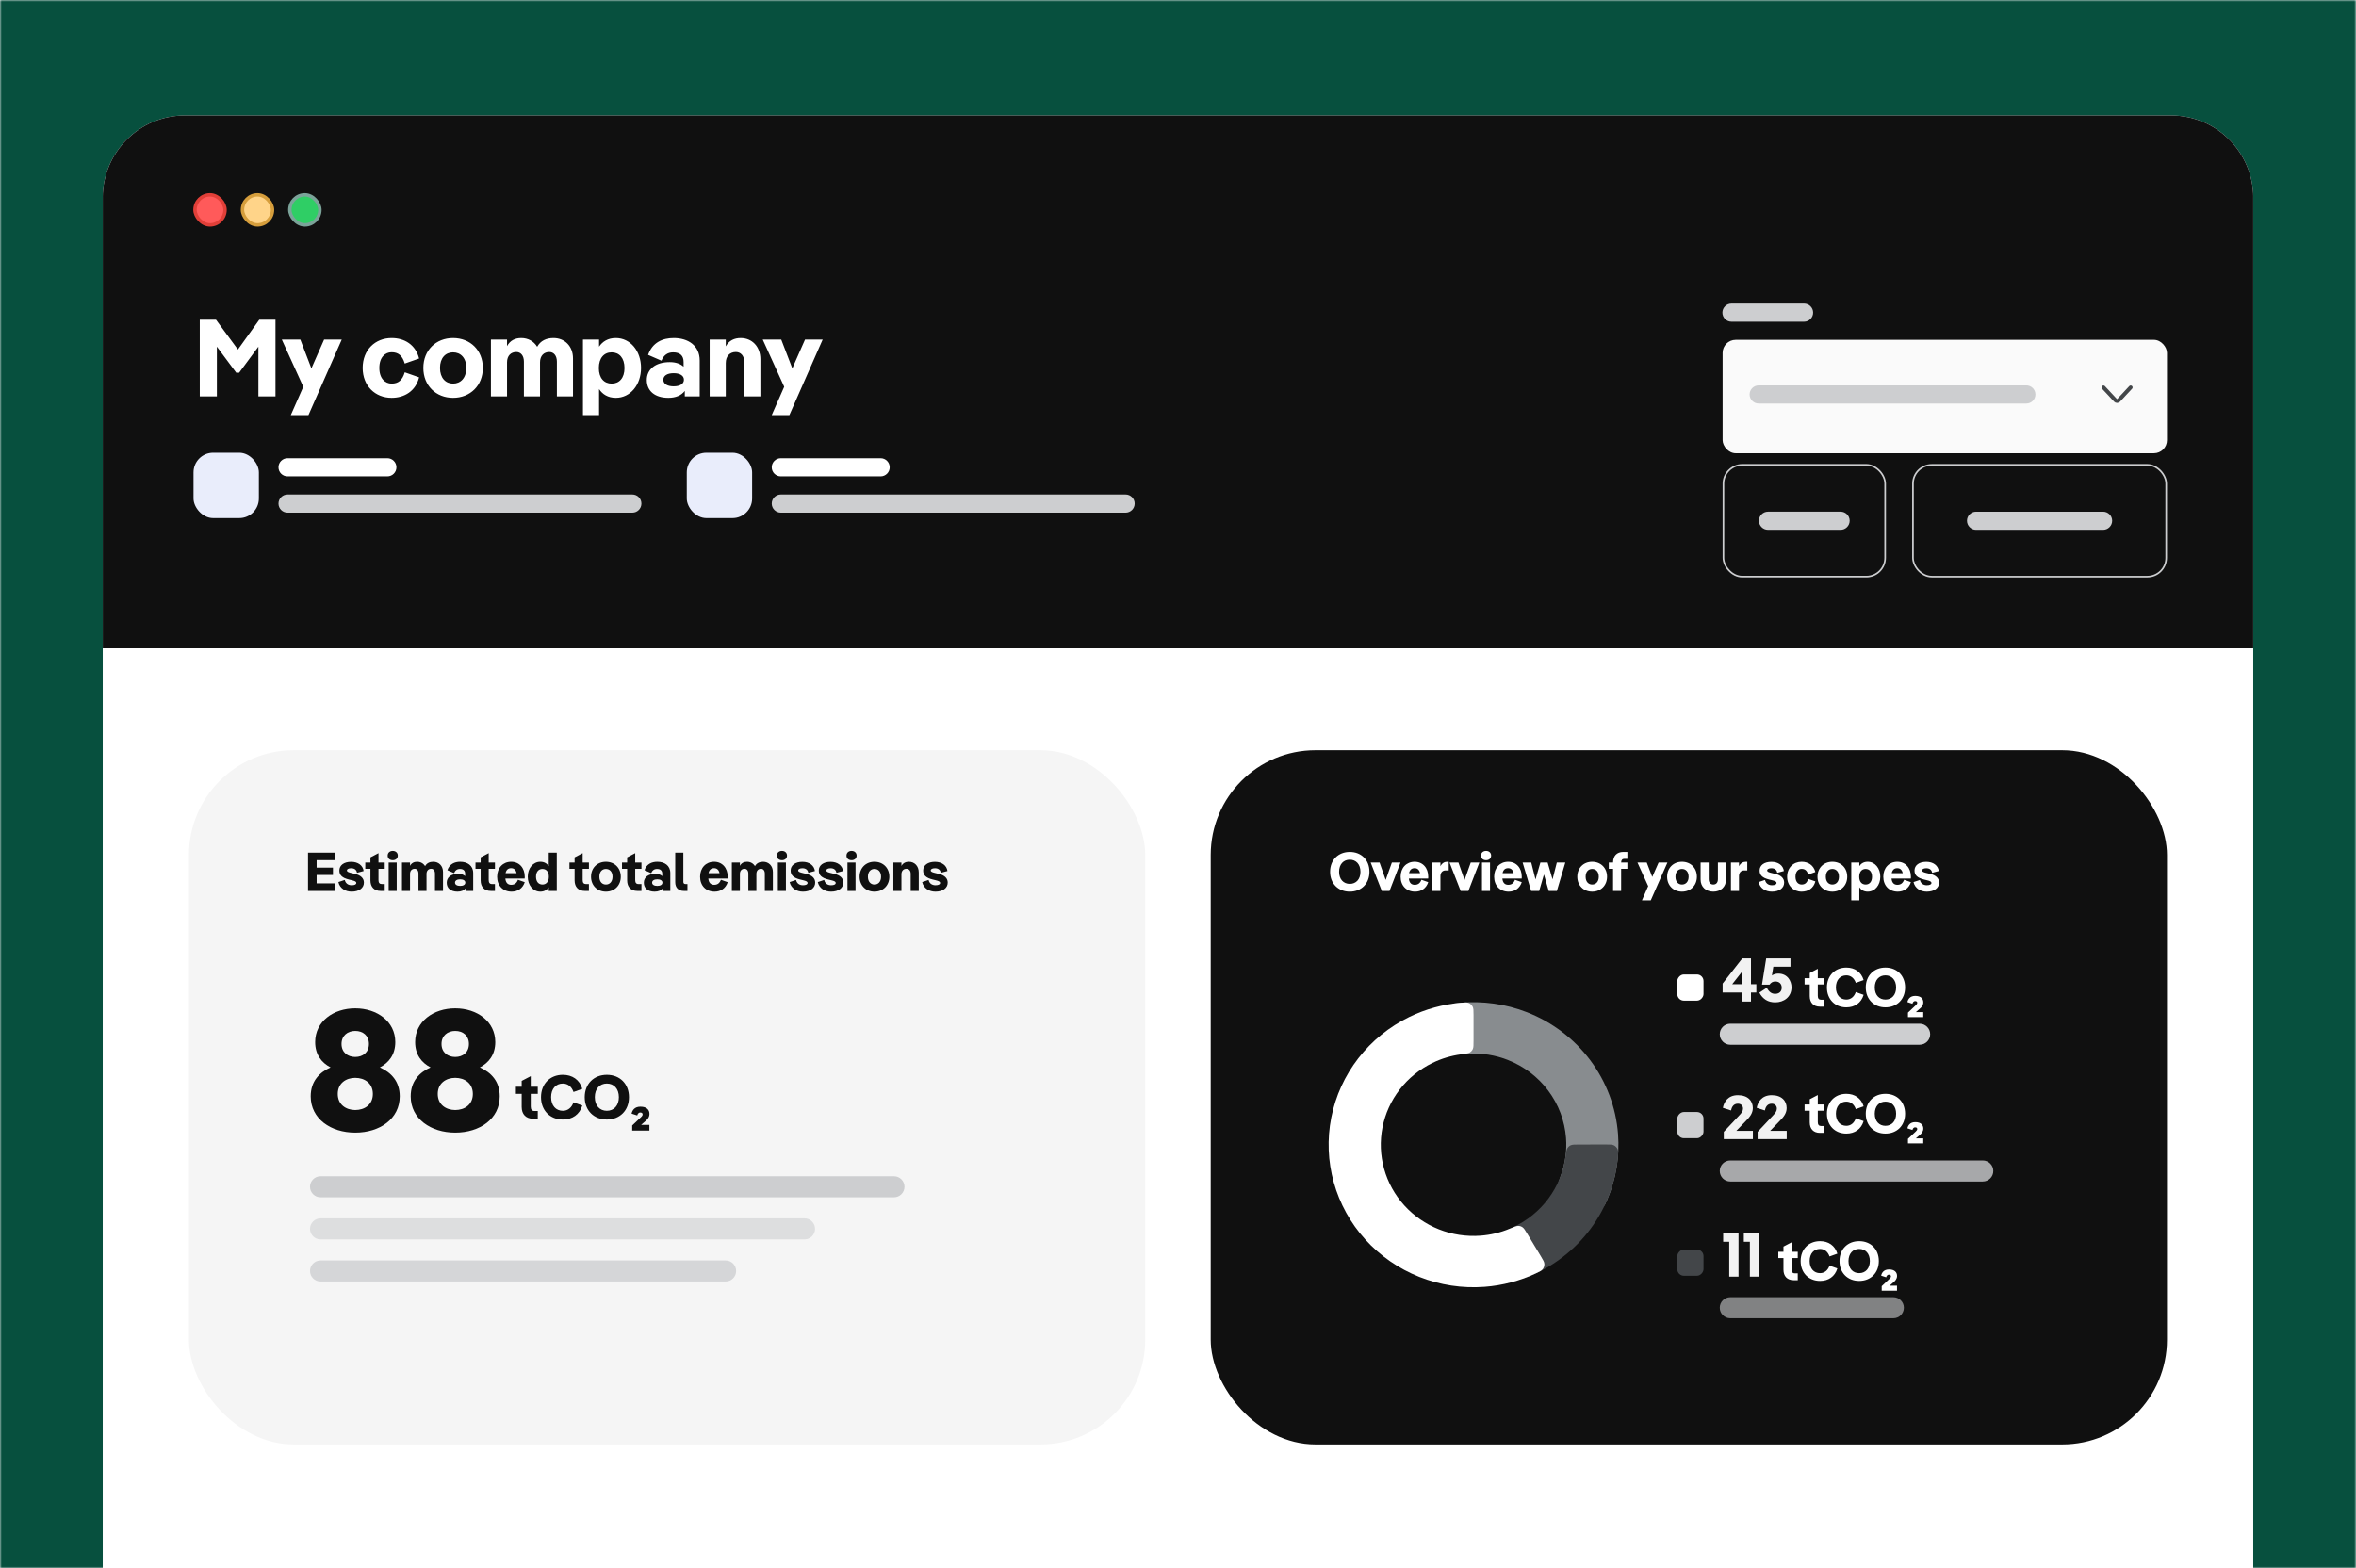 <svg width="688" height="458" viewBox="0 0 688 458" fill="none" xmlns="http://www.w3.org/2000/svg">
<g clip-path="url(#clip0_123_114876)">
<mask id="mask0_123_114876" style="mask-type:alpha" maskUnits="userSpaceOnUse" x="0" y="0" width="688" height="458">
<rect width="688" height="458" fill="#7592E6"/>
</mask>
<g mask="url(#mask0_123_114876)">
<rect width="688" height="458" fill="#07503E"/>
</g>
<g filter="url(#filter0_d_123_114876)">
<g clip-path="url(#clip1_123_114876)">
<path d="M30 54C30 40.745 40.745 30 54 30H634C647.255 30 658 40.745 658 54V465.438H30V54Z" fill="white"/>
<rect x="30.012" y="29.284" width="627.974" height="156.331" fill="#101010"/>
<path d="M58.336 112.052H63.328V97.524L68.992 105.14H69.824L75.456 97.524V112.052H80.448V89.652H75.712L69.472 98.356L63.072 89.652H58.336V112.052ZM90.07 117.524L99.798 95.444H94.646L90.934 103.86L87.702 95.444H82.294L88.566 109.236L84.918 117.524H90.07ZM114.355 112.468C118.163 112.468 121.363 110.484 122.387 106.484L118.195 105.012C117.491 107.38 116.275 108.308 114.355 108.308C112.499 108.308 110.771 106.868 110.771 103.732C110.771 100.596 112.499 99.156 114.355 99.156C116.275 99.156 117.491 100.084 118.195 102.452L122.387 100.98C121.363 96.98 118.163 94.996 114.355 94.996C109.555 94.996 105.907 98.484 105.907 103.732C105.907 108.98 109.555 112.468 114.355 112.468ZM132.297 112.468C137.321 112.468 141.001 108.884 141.001 103.732C141.001 98.58 137.321 94.996 132.297 94.996C127.305 94.996 123.625 98.58 123.625 103.732C123.625 108.884 127.305 112.468 132.297 112.468ZM132.297 108.308C130.121 108.308 128.489 106.676 128.489 103.732C128.489 100.788 130.121 99.188 132.297 99.188C134.505 99.188 136.169 100.788 136.169 103.732C136.169 106.676 134.505 108.308 132.297 108.308ZM161.632 94.996C159.552 94.996 157.856 95.764 156.864 97.556C155.904 95.956 154.208 94.996 152.224 94.996C150.432 94.996 148.96 95.7 148.064 97.364V95.444H143.36V112.052H148.064V102.1C148.064 100.148 149.216 99.092 150.784 99.092C152.032 99.092 152.992 100.084 152.992 101.908V112.052H157.696V102.1C157.696 100.148 158.848 99.092 160.416 99.092C161.664 99.092 162.624 100.084 162.624 101.908V112.052H167.328V100.948C167.328 97.364 164.896 94.996 161.632 94.996ZM179.835 94.996C177.499 94.996 175.931 96.052 174.939 97.524V95.444H170.235V117.524H174.939V109.908C175.931 111.412 177.499 112.468 179.835 112.468C184.091 112.468 187.195 108.66 187.195 103.732C187.195 98.804 184.091 94.996 179.835 94.996ZM178.619 108.308C176.411 108.308 174.875 106.708 174.875 103.764C174.875 100.82 176.411 99.188 178.619 99.188C180.827 99.188 182.363 100.82 182.363 103.764C182.363 106.708 180.827 108.308 178.619 108.308ZM196.746 94.996C193.45 94.996 190.506 96.308 189.258 99.924L193.162 101.62C193.77 100.084 194.89 99.188 196.554 99.188C198.634 99.188 199.626 100.18 199.626 102.036V103.38C198.698 102.516 197.322 102.036 195.594 102.036C191.338 102.036 188.874 104.18 188.874 107.252C188.874 110.452 191.21 112.468 195.178 112.468C197.29 112.468 198.954 111.796 199.978 110.452V112.052H204.33V101.588C204.33 97.14 200.874 94.996 196.746 94.996ZM196.714 109.108C194.89 109.108 193.706 108.404 193.706 107.188C193.706 105.972 194.89 105.268 196.714 105.268C198.538 105.268 199.722 105.972 199.722 107.188C199.722 108.404 198.538 109.108 196.714 109.108ZM216.291 94.996C214.467 94.996 212.899 95.7 211.939 97.428V95.444H207.235V112.052H211.939V102.324C211.939 100.212 213.187 99.092 214.883 99.092C216.259 99.092 217.347 100.116 217.347 102.036V112.052H222.051V101.204C222.051 97.46 219.587 94.996 216.291 94.996ZM230.507 117.524L240.235 95.444H235.083L231.371 103.86L228.139 95.444H222.731L229.003 109.236L225.355 117.524H230.507Z" fill="white"/>
<rect x="56.512" y="128.501" width="19.082" height="19.083" rx="5.725" fill="#E9EDFB"/>
<path d="M81.32 132.743C81.32 131.28 82.507 130.094 83.97 130.094H113.116C114.58 130.094 115.766 131.28 115.766 132.743V132.743C115.766 134.207 114.58 135.393 113.116 135.393H83.97C82.507 135.393 81.32 134.207 81.32 132.743V132.743Z" fill="white"/>
<path d="M81.32 143.342C81.32 141.879 82.507 140.692 83.97 140.692L184.658 140.692C186.121 140.692 187.307 141.879 187.307 143.342V143.342C187.307 144.805 186.121 145.992 184.658 145.992L83.97 145.992C82.507 145.992 81.32 144.805 81.32 143.342V143.342Z" fill="#CDCED0"/>
<rect x="200.555" y="128.501" width="19.082" height="19.083" rx="5.725" fill="#E9EDFB"/>
<path d="M225.363 132.743C225.363 131.28 226.55 130.094 228.013 130.094H257.159C258.623 130.094 259.809 131.28 259.809 132.743V132.743C259.809 134.207 258.623 135.393 257.159 135.393H228.013C226.55 135.393 225.363 134.207 225.363 132.743V132.743Z" fill="white"/>
<path d="M225.363 143.342C225.363 141.879 226.55 140.692 228.013 140.692L328.701 140.692C330.164 140.692 331.35 141.879 331.35 143.342V143.342C331.35 144.805 330.164 145.992 328.701 145.992L228.013 145.992C226.55 145.992 225.363 144.805 225.363 143.342V143.342Z" fill="#CDCED0"/>
<path d="M513.645 148.353C513.645 146.89 514.831 145.703 516.294 145.703H537.492C538.955 145.703 540.141 146.89 540.141 148.353V148.353C540.141 149.816 538.955 151.003 537.492 151.003H516.294C514.831 151.003 513.645 149.816 513.645 148.353V148.353Z" fill="#CDCED0"/>
<rect x="503.278" y="132.031" width="47.229" height="32.644" rx="5.486" stroke="#CDCED0" stroke-width="0.477"/>
<path d="M574.402 148.357C574.402 146.894 575.589 145.707 577.052 145.707H614.148C615.611 145.707 616.797 146.894 616.797 148.357V148.357C616.797 149.82 615.611 151.007 614.148 151.007H577.052C575.589 151.007 574.402 149.82 574.402 148.357V148.357Z" fill="#CDCED0"/>
<rect x="558.629" y="132.035" width="73.945" height="32.644" rx="5.486" stroke="#CDCED0" stroke-width="0.477"/>
<rect x="503.039" y="95.524" width="129.761" height="33.121" rx="3.817" fill="#FAFAFA"/>
<path d="M510.922 111.483C510.922 110.019 512.108 108.833 513.572 108.833L591.737 108.833C593.2 108.833 594.387 110.019 594.387 111.483V111.483C594.387 112.946 593.2 114.132 591.737 114.132L513.572 114.132C512.108 114.132 510.922 112.946 510.922 111.483V111.483Z" fill="#CDCED0"/>
<path d="M622.203 109.42L618.697 113.186C618.635 113.252 618.562 113.304 618.482 113.34C618.402 113.376 618.315 113.394 618.228 113.394C618.141 113.394 618.055 113.376 617.975 113.34C617.894 113.304 617.821 113.252 617.76 113.186L614.254 109.42" stroke="#434649" stroke-width="1.124" stroke-linecap="round" stroke-linejoin="round"/>
<path d="M502.977 87.582C502.977 86.119 504.163 84.933 505.626 84.933H526.824C528.287 84.933 529.473 86.119 529.473 87.582V87.582C529.473 89.046 528.287 90.232 526.824 90.232H505.626C504.163 90.232 502.977 89.046 502.977 87.582V87.582Z" fill="#CDCED0"/>
<rect x="84.637" y="53.178" width="8.777" height="8.778" rx="4.389" fill="#2FCE65" stroke="#7BA399" stroke-width="1.001"/>
<rect x="56.938" y="53.178" width="8.777" height="8.778" rx="4.389" fill="#FF5A5A" stroke="#E13F38" stroke-width="1.001"/>
<rect x="70.805" y="53.178" width="8.777" height="8.778" rx="4.389" fill="#FFD489" stroke="#D69E3C" stroke-width="1.001"/>
<g clip-path="url(#clip2_123_114876)">
<rect x="55.176" y="215.379" width="279.251" height="202.745" rx="30.603" fill="#F5F5F5"/>
<path d="M90.531 342.873C90.531 341.176 91.907 339.8 93.604 339.8L261.055 339.8C262.752 339.8 264.127 341.176 264.127 342.873V342.873C264.127 344.57 262.752 345.945 261.055 345.945L93.604 345.945C91.907 345.945 90.531 344.57 90.531 342.873V342.873Z" fill="#CDCED0"/>
<path opacity="0.6" d="M90.531 355.17C90.531 353.473 91.907 352.097 93.604 352.097L234.939 352.097C236.636 352.097 238.011 353.473 238.011 355.17V355.17C238.011 356.867 236.636 358.242 234.939 358.242L93.604 358.242C91.907 358.242 90.531 356.867 90.531 355.17V355.17Z" fill="#CDCED0"/>
<path opacity="0.8" d="M90.531 367.463C90.531 365.766 91.907 364.39 93.604 364.39L211.895 364.39C213.592 364.39 214.967 365.766 214.967 367.463V367.463C214.967 369.16 213.592 370.535 211.895 370.535L93.604 370.535C91.907 370.535 90.531 369.16 90.531 367.463V367.463Z" fill="#CDCED0"/>
<path d="M110.933 308.011C113.533 306.661 115.433 304.311 115.433 300.611C115.433 294.611 110.133 290.761 103.733 290.761C97.333 290.761 92.033 294.611 92.033 300.611C92.033 304.311 93.933 306.661 96.533 308.011C93.283 309.461 90.733 312.061 90.733 316.461C90.733 323.011 96.583 327.061 103.733 327.061C110.933 327.061 116.733 323.011 116.733 316.461C116.733 312.061 114.183 309.461 110.933 308.011ZM103.733 297.361C105.983 297.361 107.733 298.711 107.733 301.161C107.733 303.611 105.983 304.961 103.733 304.961C101.533 304.961 99.733 303.611 99.733 301.161C99.733 298.711 101.533 297.361 103.733 297.361ZM103.733 320.461C101.083 320.461 98.633 318.911 98.633 315.761C98.633 312.611 101.083 311.061 103.733 311.061C106.433 311.061 108.883 312.611 108.883 315.761C108.883 318.911 106.433 320.461 103.733 320.461ZM140.132 308.011C142.732 306.661 144.632 304.311 144.632 300.611C144.632 294.611 139.332 290.761 132.932 290.761C126.532 290.761 121.232 294.611 121.232 300.611C121.232 304.311 123.132 306.661 125.732 308.011C122.482 309.461 119.932 312.061 119.932 316.461C119.932 323.011 125.782 327.061 132.932 327.061C140.132 327.061 145.932 323.011 145.932 316.461C145.932 312.061 143.382 309.461 140.132 308.011ZM132.932 297.361C135.182 297.361 136.932 298.711 136.932 301.161C136.932 303.611 135.182 304.961 132.932 304.961C130.732 304.961 128.932 303.611 128.932 301.161C128.932 298.711 130.732 297.361 132.932 297.361ZM132.932 320.461C130.282 320.461 127.832 318.911 127.832 315.761C127.832 312.611 130.282 311.061 132.932 311.061C135.632 311.061 138.082 312.611 138.082 315.761C138.082 318.911 135.632 320.461 132.932 320.461Z" fill="#101010"/>
<path d="M89.951 256.484H97.919V254.276H92.463V251.812H97.231V249.668H92.463V247.492H97.919V245.284H89.951V256.484ZM102.7 256.692C104.844 256.692 106.268 255.636 106.268 254.052C106.268 252.772 105.372 251.892 103.612 251.476L102.812 251.284C101.82 251.044 101.308 250.916 101.308 250.468C101.308 250.116 101.772 249.844 102.54 249.844C103.42 249.844 104.108 250.244 104.252 251.172L106.188 250.66C105.98 249.028 104.556 247.972 102.54 247.972C100.444 247.972 99.1 248.98 99.1 250.516C99.1 251.876 99.948 252.676 101.916 253.156L102.716 253.348C103.644 253.572 104.044 253.748 104.044 254.164C104.044 254.58 103.532 254.82 102.7 254.82C101.676 254.82 100.892 254.276 100.684 253.268L98.812 253.892C99.244 255.78 100.892 256.692 102.7 256.692ZM108.173 253.412C108.173 255.332 109.277 256.484 111.149 256.484H112.349V254.468H111.453C110.829 254.468 110.525 254.084 110.525 253.316V250.02H112.349V248.18H110.525V245.428L108.173 246.66V248.18H106.669V250.02H108.173V253.412ZM114.695 247.492C115.511 247.492 116.167 247.012 116.167 246.148C116.167 245.284 115.511 244.772 114.695 244.772C113.863 244.772 113.207 245.284 113.207 246.148C113.207 247.012 113.863 247.492 114.695 247.492ZM113.495 256.484H115.847V248.18H113.495V256.484ZM126.521 247.956C125.481 247.956 124.633 248.34 124.137 249.236C123.657 248.436 122.809 247.956 121.817 247.956C120.921 247.956 120.185 248.308 119.737 249.14V248.18H117.385V256.484H119.737V251.508C119.737 250.532 120.313 250.004 121.097 250.004C121.721 250.004 122.201 250.5 122.201 251.412V256.484H124.553V251.508C124.553 250.532 125.129 250.004 125.913 250.004C126.537 250.004 127.017 250.5 127.017 251.412V256.484H129.369V250.932C129.369 249.14 128.153 247.956 126.521 247.956ZM134.391 247.956C132.743 247.956 131.271 248.612 130.647 250.42L132.599 251.268C132.903 250.5 133.463 250.052 134.295 250.052C135.335 250.052 135.831 250.548 135.831 251.476V252.148C135.367 251.716 134.679 251.476 133.815 251.476C131.687 251.476 130.455 252.548 130.455 254.084C130.455 255.684 131.623 256.692 133.607 256.692C134.663 256.692 135.495 256.356 136.007 255.684V256.484H138.183V251.252C138.183 249.028 136.455 247.956 134.391 247.956ZM134.375 255.012C133.463 255.012 132.871 254.66 132.871 254.052C132.871 253.444 133.463 253.092 134.375 253.092C135.287 253.092 135.879 253.444 135.879 254.052C135.879 254.66 135.287 255.012 134.375 255.012ZM140.36 253.412C140.36 255.332 141.464 256.484 143.336 256.484H144.536V254.468H143.64C143.016 254.468 142.712 254.084 142.712 253.316V250.02H144.536V248.18H142.712V245.428L140.36 246.66V248.18H138.856V250.02H140.36V253.412ZM149.286 254.692C148.342 254.692 147.702 254.164 147.574 252.852H153.222C153.238 252.692 153.238 252.484 153.238 252.324C153.238 249.732 151.622 247.956 149.27 247.956C146.854 247.956 145.174 249.748 145.174 252.324C145.174 254.948 146.886 256.692 149.398 256.692C151.158 256.692 152.63 255.78 153.238 253.924L151.254 253.22C150.854 254.276 150.214 254.692 149.286 254.692ZM149.27 249.828C150.054 249.828 150.63 250.276 150.854 251.284H147.638C147.846 250.292 148.39 249.828 149.27 249.828ZM160.24 249.236C159.744 248.484 158.96 247.956 157.792 247.956C155.664 247.956 154.112 249.86 154.112 252.324C154.112 254.788 155.664 256.692 157.792 256.692C158.96 256.692 159.744 256.164 160.24 255.428V256.484H162.592V245.284H160.24V249.236ZM158.4 254.612C157.296 254.612 156.528 253.796 156.528 252.324C156.528 250.852 157.296 250.052 158.4 250.052C159.504 250.052 160.272 250.852 160.272 252.324C160.272 253.796 159.504 254.612 158.4 254.612ZM167.798 253.412C167.798 255.332 168.902 256.484 170.774 256.484H171.974V254.468H171.078C170.454 254.468 170.15 254.084 170.15 253.316V250.02H171.974V248.18H170.15V245.428L167.798 246.66V248.18H166.294V250.02H167.798V253.412ZM176.932 256.692C179.444 256.692 181.284 254.9 181.284 252.324C181.284 249.748 179.444 247.956 176.932 247.956C174.436 247.956 172.596 249.748 172.596 252.324C172.596 254.9 174.436 256.692 176.932 256.692ZM176.932 254.612C175.844 254.612 175.028 253.796 175.028 252.324C175.028 250.852 175.844 250.052 176.932 250.052C178.036 250.052 178.868 250.852 178.868 252.324C178.868 253.796 178.036 254.612 176.932 254.612ZM183.141 253.412C183.141 255.332 184.245 256.484 186.117 256.484H187.317V254.468H186.421C185.797 254.468 185.493 254.084 185.493 253.316V250.02H187.317V248.18H185.493V245.428L183.141 246.66V248.18H181.637V250.02H183.141V253.412ZM191.953 247.956C190.305 247.956 188.833 248.612 188.209 250.42L190.161 251.268C190.465 250.5 191.025 250.052 191.857 250.052C192.897 250.052 193.393 250.548 193.393 251.476V252.148C192.929 251.716 192.241 251.476 191.377 251.476C189.249 251.476 188.017 252.548 188.017 254.084C188.017 255.684 189.185 256.692 191.169 256.692C192.225 256.692 193.057 256.356 193.569 255.684V256.484H195.745V251.252C195.745 249.028 194.017 247.956 191.953 247.956ZM191.937 255.012C191.025 255.012 190.433 254.66 190.433 254.052C190.433 253.444 191.025 253.092 191.937 253.092C192.849 253.092 193.441 253.444 193.441 254.052C193.441 254.66 192.849 255.012 191.937 255.012ZM200.174 254.468C199.742 254.468 199.55 254.244 199.55 253.796V245.284H197.182V253.94C197.182 255.54 198.11 256.484 199.694 256.484H200.75V254.468H200.174ZM208.552 254.692C207.608 254.692 206.968 254.164 206.84 252.852H212.488C212.504 252.692 212.504 252.484 212.504 252.324C212.504 249.732 210.888 247.956 208.536 247.956C206.12 247.956 204.44 249.748 204.44 252.324C204.44 254.948 206.152 256.692 208.664 256.692C210.424 256.692 211.896 255.78 212.504 253.924L210.52 253.22C210.12 254.276 209.48 254.692 208.552 254.692ZM208.536 249.828C209.32 249.828 209.896 250.276 210.12 251.284H206.904C207.112 250.292 207.656 249.828 208.536 249.828ZM222.849 247.956C221.809 247.956 220.961 248.34 220.465 249.236C219.985 248.436 219.137 247.956 218.145 247.956C217.249 247.956 216.513 248.308 216.065 249.14V248.18H213.713V256.484H216.065V251.508C216.065 250.532 216.641 250.004 217.425 250.004C218.049 250.004 218.529 250.5 218.529 251.412V256.484H220.881V251.508C220.881 250.532 221.457 250.004 222.241 250.004C222.865 250.004 223.345 250.5 223.345 251.412V256.484H225.697V250.932C225.697 249.14 224.481 247.956 222.849 247.956ZM228.351 247.492C229.167 247.492 229.823 247.012 229.823 246.148C229.823 245.284 229.167 244.772 228.351 244.772C227.519 244.772 226.863 245.284 226.863 246.148C226.863 247.012 227.519 247.492 228.351 247.492ZM227.151 256.484H229.503V248.18H227.151V256.484ZM234.481 256.692C236.625 256.692 238.049 255.636 238.049 254.052C238.049 252.772 237.153 251.892 235.393 251.476L234.593 251.284C233.601 251.044 233.089 250.916 233.089 250.468C233.089 250.116 233.553 249.844 234.321 249.844C235.201 249.844 235.889 250.244 236.033 251.172L237.969 250.66C237.761 249.028 236.337 247.972 234.321 247.972C232.225 247.972 230.881 248.98 230.881 250.516C230.881 251.876 231.729 252.676 233.697 253.156L234.497 253.348C235.425 253.572 235.825 253.748 235.825 254.164C235.825 254.58 235.313 254.82 234.481 254.82C233.457 254.82 232.673 254.276 232.465 253.268L230.593 253.892C231.025 255.78 232.673 256.692 234.481 256.692ZM242.7 256.692C244.844 256.692 246.268 255.636 246.268 254.052C246.268 252.772 245.372 251.892 243.612 251.476L242.812 251.284C241.82 251.044 241.308 250.916 241.308 250.468C241.308 250.116 241.772 249.844 242.54 249.844C243.42 249.844 244.108 250.244 244.252 251.172L246.188 250.66C245.98 249.028 244.556 247.972 242.54 247.972C240.444 247.972 239.1 248.98 239.1 250.516C239.1 251.876 239.948 252.676 241.916 253.156L242.716 253.348C243.644 253.572 244.044 253.748 244.044 254.164C244.044 254.58 243.532 254.82 242.7 254.82C241.676 254.82 240.892 254.276 240.684 253.268L238.812 253.892C239.244 255.78 240.892 256.692 242.7 256.692ZM248.679 247.492C249.495 247.492 250.151 247.012 250.151 246.148C250.151 245.284 249.495 244.772 248.679 244.772C247.847 244.772 247.191 245.284 247.191 246.148C247.191 247.012 247.847 247.492 248.679 247.492ZM247.479 256.484H249.831V248.18H247.479V256.484ZM255.354 256.692C257.866 256.692 259.706 254.9 259.706 252.324C259.706 249.748 257.866 247.956 255.354 247.956C252.858 247.956 251.018 249.748 251.018 252.324C251.018 254.9 252.858 256.692 255.354 256.692ZM255.354 254.612C254.266 254.612 253.45 253.796 253.45 252.324C253.45 250.852 254.266 250.052 255.354 250.052C256.458 250.052 257.29 250.852 257.29 252.324C257.29 253.796 256.458 254.612 255.354 254.612ZM265.413 247.956C264.501 247.956 263.717 248.308 263.237 249.172V248.18H260.885V256.484H263.237V251.62C263.237 250.564 263.861 250.004 264.709 250.004C265.397 250.004 265.941 250.516 265.941 251.476V256.484H268.293V251.06C268.293 249.188 267.061 247.956 265.413 247.956ZM273.185 256.692C275.329 256.692 276.753 255.636 276.753 254.052C276.753 252.772 275.857 251.892 274.097 251.476L273.297 251.284C272.305 251.044 271.793 250.916 271.793 250.468C271.793 250.116 272.257 249.844 273.025 249.844C273.905 249.844 274.593 250.244 274.737 251.172L276.673 250.66C276.465 249.028 275.041 247.972 273.025 247.972C270.929 247.972 269.585 248.98 269.585 250.516C269.585 251.876 270.433 252.676 272.401 253.156L273.201 253.348C274.129 253.572 274.529 253.748 274.529 254.164C274.529 254.58 274.017 254.82 273.185 254.82C272.161 254.82 271.377 254.276 271.169 253.268L269.297 253.892C269.729 255.78 271.377 256.692 273.185 256.692Z" fill="#101010"/>
<path d="M152.342 319.549C152.342 321.709 153.584 323.005 155.69 323.005H157.04V320.737H156.032C155.33 320.737 154.988 320.305 154.988 319.441V315.733H157.04V313.663H154.988V310.567L152.342 311.953V313.663H150.65V315.733H152.342V319.549ZM164.359 323.239C167.113 323.239 169.255 321.799 170.047 319.135L167.473 318.217C166.951 319.729 165.853 320.683 164.359 320.683C162.361 320.683 160.939 319.189 160.939 316.705C160.939 314.221 162.361 312.727 164.359 312.727C165.853 312.727 166.951 313.681 167.473 315.193L170.047 314.275C169.255 311.611 167.113 310.171 164.359 310.171C160.633 310.171 157.987 312.817 157.987 316.705C157.987 320.593 160.633 323.239 164.359 323.239ZM177.21 323.239C181.008 323.239 183.672 320.593 183.672 316.705C183.672 312.817 181.008 310.171 177.21 310.171C173.43 310.171 170.748 312.817 170.748 316.705C170.748 320.593 173.43 323.239 177.21 323.239ZM177.21 320.683C175.158 320.683 173.7 319.189 173.7 316.705C173.7 314.221 175.158 312.727 177.21 312.727C179.262 312.727 180.72 314.221 180.72 316.705C180.72 319.189 179.262 320.683 177.21 320.683ZM188.576 323.617C188.99 323.275 189.656 322.591 189.656 321.601C189.656 320.413 188.864 319.477 187.01 319.477C185.282 319.477 184.616 320.593 184.436 321.511L186.092 322.051C186.164 321.709 186.38 321.187 187.01 321.187C187.424 321.187 187.658 321.421 187.658 321.709C187.658 321.979 187.55 322.195 187.19 322.537L184.616 324.967V326.461H189.638V324.805H187.208L188.576 323.617Z" fill="#101010"/>
</g>
<g clip-path="url(#clip3_123_114876)">
<rect x="353.551" y="215.379" width="279.251" height="202.745" rx="30.603" fill="#101010"/>
<path d="M464.482 348.34C465.609 348.926 466.172 349.218 466.756 349.21C467.24 349.203 467.786 349.007 468.165 348.705C468.621 348.341 468.851 347.805 469.31 346.732C471.899 340.679 473.002 334.091 472.504 327.508C471.915 319.709 469.105 312.232 464.395 305.932C459.685 299.633 453.266 294.765 445.874 291.888C439.641 289.462 432.928 288.533 426.289 289.155C425.103 289.266 424.51 289.322 424.02 289.651C423.613 289.926 423.261 290.392 423.11 290.86C422.929 291.421 423.048 292.056 423.287 293.326L424.69 300.778C424.928 302.04 425.046 302.671 425.338 303.084C425.619 303.481 425.912 303.713 426.363 303.895C426.832 304.084 427.564 304.05 429.029 303.982C432.851 303.805 436.684 304.426 440.268 305.821C444.999 307.663 449.107 310.778 452.122 314.81C455.136 318.842 456.935 323.627 457.312 328.618C457.594 332.358 457.07 336.101 455.789 339.604C455.274 341.014 455.016 341.719 455.058 342.226C455.099 342.718 455.233 343.064 455.535 343.454C455.847 343.857 456.427 344.158 457.587 344.76L464.482 348.34Z" fill="#888C8F"/>
<path d="M441.892 366.799C442.281 368.014 442.475 368.621 442.896 369.026C443.246 369.364 443.77 369.609 444.253 369.661C444.834 369.724 445.378 369.503 446.467 369.06C453.619 366.153 459.848 361.36 464.448 355.181C469.03 349.025 471.789 341.769 472.46 334.215C472.564 333.04 472.617 332.453 472.382 331.912C472.187 331.463 471.791 331.031 471.361 330.799C470.843 330.518 470.2 330.519 468.915 330.521L461.092 330.536C459.801 330.538 459.155 330.539 458.697 330.75C458.253 330.954 457.975 331.195 457.712 331.608C457.441 332.033 457.338 332.767 457.131 334.236C456.52 338.591 454.819 342.75 452.155 346.329C449.488 349.912 445.966 352.766 441.923 354.655C440.574 355.285 439.9 355.6 439.571 355.99C439.254 356.366 439.104 356.71 439.043 357.198C438.981 357.704 439.179 358.324 439.576 359.564L441.892 366.799Z" fill="#434649"/>
<path d="M430.302 292.673C430.302 291.387 430.302 290.744 430.022 290.228C429.789 289.798 429.36 289.404 428.912 289.209C428.373 288.974 427.783 289.025 426.602 289.127C421.369 289.579 416.256 290.986 411.528 293.288C405.692 296.13 400.601 300.259 396.651 305.353C392.702 310.447 390.002 316.368 388.76 322.657C387.519 328.945 387.77 335.431 389.493 341.608C391.217 347.786 394.367 353.489 398.698 358.273C403.029 363.057 408.424 366.793 414.464 369.191C420.503 371.589 427.023 372.583 433.517 372.096C438.754 371.704 443.86 370.357 448.577 368.135C449.662 367.624 450.204 367.369 450.554 366.888C450.844 366.489 451.014 365.925 450.994 365.432C450.97 364.839 450.634 364.281 449.961 363.167L446.014 356.626C445.356 355.535 445.026 354.99 444.612 354.706C444.213 354.432 443.861 354.317 443.377 354.301C442.876 354.285 442.204 354.565 440.859 355.124C438.164 356.247 435.294 356.935 432.36 357.155C428.204 357.466 424.031 356.83 420.166 355.295C416.3 353.761 412.847 351.37 410.076 348.308C407.304 345.246 405.288 341.596 404.185 337.642C403.081 333.689 402.921 329.538 403.716 325.513C404.51 321.489 406.238 317.699 408.766 314.439C411.293 311.179 414.551 308.536 418.287 306.717C420.912 305.439 423.723 304.592 426.608 304.201C428.069 304.003 428.8 303.905 429.227 303.633C429.64 303.371 429.887 303.089 430.091 302.645C430.302 302.184 430.302 301.539 430.302 300.247L430.302 292.673Z" fill="white"/>
<path d="M394.161 256.692C397.537 256.692 399.905 254.34 399.905 250.884C399.905 247.428 397.537 245.076 394.161 245.076C390.801 245.076 388.417 247.428 388.417 250.884C388.417 254.34 390.801 256.692 394.161 256.692ZM394.161 254.42C392.337 254.42 391.041 253.092 391.041 250.884C391.041 248.676 392.337 247.348 394.161 247.348C395.985 247.348 397.281 248.676 397.281 250.884C397.281 253.092 395.985 254.42 394.161 254.42ZM400.265 248.18L403.513 256.484H405.769L408.969 248.18H406.457L404.649 253.268L402.857 248.18H400.265ZM413.122 254.692C412.178 254.692 411.538 254.164 411.41 252.852H417.058C417.074 252.692 417.074 252.484 417.074 252.324C417.074 249.732 415.458 247.956 413.106 247.956C410.69 247.956 409.01 249.748 409.01 252.324C409.01 254.948 410.722 256.692 413.234 256.692C414.994 256.692 416.466 255.78 417.074 253.924L415.09 253.22C414.69 254.276 414.05 254.692 413.122 254.692ZM413.106 249.828C413.89 249.828 414.466 250.276 414.69 251.284H411.474C411.682 250.292 412.226 249.828 413.106 249.828ZM422.652 247.956C421.82 247.956 421.1 248.34 420.636 249.268V248.18H418.284V256.484H420.636V252.164C420.636 251.06 421.276 250.484 422.14 250.484H423.052V247.956H422.652ZM423.296 248.18L426.545 256.484H428.801L432.001 248.18H429.489L427.681 253.268L425.889 248.18H423.296ZM433.968 247.492C434.784 247.492 435.44 247.012 435.44 246.148C435.44 245.284 434.784 244.772 433.968 244.772C433.136 244.772 432.48 245.284 432.48 246.148C432.48 247.012 433.136 247.492 433.968 247.492ZM432.768 256.484H435.12V248.18H432.768V256.484ZM440.435 254.692C439.491 254.692 438.851 254.164 438.723 252.852H444.371C444.387 252.692 444.387 252.484 444.387 252.324C444.387 249.732 442.771 247.956 440.419 247.956C438.003 247.956 436.323 249.748 436.323 252.324C436.323 254.948 438.035 256.692 440.547 256.692C442.307 256.692 443.779 255.78 444.387 253.924L442.403 253.22C442.003 254.276 441.363 254.692 440.435 254.692ZM440.419 249.828C441.203 249.828 441.779 250.276 442.003 251.284H438.787C438.995 250.292 439.539 249.828 440.419 249.828ZM449.473 256.484L450.865 251.668L452.257 256.484H454.641L457.105 248.18H454.625L453.377 253.092L451.937 248.18H449.825L448.401 253.124L447.153 248.18H444.641L447.121 256.484H449.473ZM464.94 256.692C467.452 256.692 469.292 254.9 469.292 252.324C469.292 249.748 467.452 247.956 464.94 247.956C462.444 247.956 460.604 249.748 460.604 252.324C460.604 254.9 462.444 256.692 464.94 256.692ZM464.94 254.612C463.852 254.612 463.036 253.796 463.036 252.324C463.036 250.852 463.852 250.052 464.94 250.052C466.044 250.052 466.876 250.852 466.876 252.324C466.876 253.796 466.044 254.612 464.94 254.612ZM474.029 245.076C472.157 245.076 471.053 246.228 471.053 248.164V248.18H469.805V250.02H471.053V256.484H473.405V250.02H475.229V248.18H473.405C473.421 247.46 473.725 247.092 474.333 247.092H475.229V245.076H474.029ZM482.06 259.22L486.924 248.18H484.348L482.492 252.388L480.876 248.18H478.172L481.308 255.076L479.484 259.22H482.06ZM491.174 256.692C493.686 256.692 495.526 254.9 495.526 252.324C495.526 249.748 493.686 247.956 491.174 247.956C488.678 247.956 486.838 249.748 486.838 252.324C486.838 254.9 488.678 256.692 491.174 256.692ZM491.174 254.612C490.086 254.612 489.27 253.796 489.27 252.324C489.27 250.852 490.086 250.052 491.174 250.052C492.278 250.052 493.11 250.852 493.11 252.324C493.11 253.796 492.278 254.612 491.174 254.612ZM500.322 256.692C502.434 256.692 504.034 255.364 504.034 253.156V248.18H501.666V253.012C501.666 254.132 501.09 254.612 500.322 254.612C499.554 254.612 498.978 254.132 498.978 253.012V248.18H496.61V253.156C496.61 255.364 498.21 256.692 500.322 256.692ZM509.839 247.956C509.007 247.956 508.287 248.34 507.823 249.268V248.18H505.471V256.484H507.823V252.164C507.823 251.06 508.463 250.484 509.327 250.484H510.239V247.956H509.839ZM517.442 256.692C519.586 256.692 521.01 255.636 521.01 254.052C521.01 252.772 520.114 251.892 518.354 251.476L517.554 251.284C516.562 251.044 516.05 250.916 516.05 250.468C516.05 250.116 516.514 249.844 517.282 249.844C518.162 249.844 518.85 250.244 518.994 251.172L520.93 250.66C520.722 249.028 519.298 247.972 517.282 247.972C515.186 247.972 513.842 248.98 513.842 250.516C513.842 251.876 514.69 252.676 516.658 253.156L517.458 253.348C518.386 253.572 518.786 253.748 518.786 254.164C518.786 254.58 518.274 254.82 517.442 254.82C516.418 254.82 515.634 254.276 515.426 253.268L513.554 253.892C513.986 255.78 515.634 256.692 517.442 256.692ZM526.109 256.692C528.013 256.692 529.613 255.7 530.125 253.7L528.029 252.964C527.677 254.148 527.069 254.612 526.109 254.612C525.181 254.612 524.317 253.892 524.317 252.324C524.317 250.756 525.181 250.036 526.109 250.036C527.069 250.036 527.677 250.5 528.029 251.684L530.125 250.948C529.613 248.948 528.013 247.956 526.109 247.956C523.709 247.956 521.885 249.7 521.885 252.324C521.885 254.948 523.709 256.692 526.109 256.692ZM535.08 256.692C537.592 256.692 539.432 254.9 539.432 252.324C539.432 249.748 537.592 247.956 535.08 247.956C532.584 247.956 530.744 249.748 530.744 252.324C530.744 254.9 532.584 256.692 535.08 256.692ZM535.08 254.612C533.992 254.612 533.176 253.796 533.176 252.324C533.176 250.852 533.992 250.052 535.08 250.052C536.184 250.052 537.016 250.852 537.016 252.324C537.016 253.796 536.184 254.612 535.08 254.612ZM545.412 247.956C544.244 247.956 543.46 248.484 542.964 249.22V248.18H540.612V259.22H542.964V255.412C543.46 256.164 544.244 256.692 545.412 256.692C547.54 256.692 549.092 254.788 549.092 252.324C549.092 249.86 547.54 247.956 545.412 247.956ZM544.804 254.612C543.7 254.612 542.932 253.812 542.932 252.34C542.932 250.868 543.7 250.052 544.804 250.052C545.908 250.052 546.676 250.868 546.676 252.34C546.676 253.812 545.908 254.612 544.804 254.612ZM554.075 254.692C553.131 254.692 552.491 254.164 552.363 252.852H558.011C558.027 252.692 558.027 252.484 558.027 252.324C558.027 249.732 556.411 247.956 554.059 247.956C551.643 247.956 549.963 249.748 549.963 252.324C549.963 254.948 551.675 256.692 554.187 256.692C555.947 256.692 557.419 255.78 558.027 253.924L556.043 253.22C555.643 254.276 555.003 254.692 554.075 254.692ZM554.059 249.828C554.843 249.828 555.419 250.276 555.643 251.284H552.427C552.635 250.292 553.179 249.828 554.059 249.828ZM562.677 256.692C564.821 256.692 566.245 255.636 566.245 254.052C566.245 252.772 565.349 251.892 563.589 251.476L562.789 251.284C561.797 251.044 561.285 250.916 561.285 250.468C561.285 250.116 561.749 249.844 562.517 249.844C563.397 249.844 564.085 250.244 564.229 251.172L566.165 250.66C565.957 249.028 564.533 247.972 562.517 247.972C560.421 247.972 559.077 248.98 559.077 250.516C559.077 251.876 559.925 252.676 561.893 253.156L562.693 253.348C563.621 253.572 564.021 253.748 564.021 254.164C564.021 254.58 563.509 254.82 562.677 254.82C561.653 254.82 560.869 254.276 560.661 253.268L558.789 253.892C559.221 255.78 560.869 256.692 562.677 256.692Z" fill="white"/>
<path d="M502.203 298.326C502.203 296.629 503.579 295.253 505.276 295.253H560.581C562.277 295.253 563.653 296.629 563.653 298.326V298.326C563.653 300.023 562.277 301.398 560.581 301.398H505.276C503.579 301.398 502.203 300.023 502.203 298.326V298.326Z" fill="#CDCED0"/>
<path opacity="0.8" d="M502.203 338.264C502.203 336.567 503.579 335.192 505.276 335.192H579.016C580.712 335.192 582.088 336.567 582.088 338.264V338.264C582.088 339.961 580.712 341.337 579.016 341.337H505.276C503.579 341.337 502.203 339.961 502.203 338.264V338.264Z" fill="#CDCED0"/>
<path opacity="0.6" d="M502.203 378.199C502.203 376.502 503.579 375.126 505.276 375.126H552.899C554.596 375.126 555.972 376.502 555.972 378.199V378.199C555.972 379.896 554.596 381.271 552.899 381.271H505.276C503.579 381.271 502.203 379.896 502.203 378.199V378.199Z" fill="#CDCED0"/>
<path d="M511.323 283.724V276.182H508.785L503.043 283.526V286.136H508.605V288.782H511.323V286.136H512.889V283.724H511.323ZM508.605 280.196V283.724H505.833L508.605 280.196ZM519.291 280.61C518.553 280.61 517.959 280.808 517.437 281.168L517.851 278.594H522.855V276.182H515.763L514.539 283.85H516.735C517.149 283.22 517.743 282.914 518.427 282.914C519.579 282.914 520.299 283.616 520.299 284.732C520.299 285.83 519.579 286.532 518.373 286.532C517.293 286.532 516.609 285.938 515.907 284.768L513.765 286.19C514.791 288.062 516.267 289.016 518.409 289.016C520.893 289.016 523.161 287.486 523.161 284.606C523.161 282.842 522.027 280.61 519.291 280.61Z" fill="#F2F2F2"/>
<path d="M528.481 287.192C528.481 289.112 529.585 290.264 531.457 290.264H532.657V288.248H531.761C531.137 288.248 530.833 287.864 530.833 287.096V283.8H532.657V281.96H530.833V279.208L528.481 280.44V281.96H526.977V283.8H528.481V287.192ZM539.163 290.472C541.611 290.472 543.515 289.192 544.219 286.824L541.931 286.008C541.467 287.352 540.491 288.2 539.163 288.2C537.387 288.2 536.123 286.872 536.123 284.664C536.123 282.456 537.387 281.128 539.163 281.128C540.491 281.128 541.467 281.976 541.931 283.32L544.219 282.504C543.515 280.136 541.611 278.856 539.163 278.856C535.851 278.856 533.499 281.208 533.499 284.664C533.499 288.12 535.851 290.472 539.163 290.472ZM550.587 290.472C553.963 290.472 556.331 288.12 556.331 284.664C556.331 281.208 553.963 278.856 550.587 278.856C547.227 278.856 544.843 281.208 544.843 284.664C544.843 288.12 547.227 290.472 550.587 290.472ZM550.587 288.2C548.763 288.2 547.467 286.872 547.467 284.664C547.467 282.456 548.763 281.128 550.587 281.128C552.411 281.128 553.707 282.456 553.707 284.664C553.707 286.872 552.411 288.2 550.587 288.2ZM560.689 290.808C561.057 290.504 561.649 289.896 561.649 289.016C561.649 287.96 560.945 287.128 559.297 287.128C557.761 287.128 557.169 288.12 557.009 288.936L558.481 289.416C558.545 289.112 558.737 288.648 559.297 288.648C559.665 288.648 559.873 288.856 559.873 289.112C559.873 289.352 559.777 289.544 559.457 289.848L557.169 292.008V293.336H561.633V291.864H559.473L560.689 290.808Z" fill="white"/>
<path d="M528.481 324.063C528.481 325.983 529.585 327.135 531.457 327.135H532.657V325.119H531.761C531.137 325.119 530.833 324.735 530.833 323.967V320.671H532.657V318.831H530.833V316.079L528.481 317.311V318.831H526.977V320.671H528.481V324.063ZM539.163 327.343C541.611 327.343 543.515 326.063 544.219 323.695L541.931 322.879C541.467 324.223 540.491 325.071 539.163 325.071C537.387 325.071 536.123 323.743 536.123 321.535C536.123 319.327 537.387 317.999 539.163 317.999C540.491 317.999 541.467 318.847 541.931 320.191L544.219 319.375C543.515 317.007 541.611 315.727 539.163 315.727C535.851 315.727 533.499 318.079 533.499 321.535C533.499 324.991 535.851 327.343 539.163 327.343ZM550.587 327.343C553.963 327.343 556.331 324.991 556.331 321.535C556.331 318.079 553.963 315.727 550.587 315.727C547.227 315.727 544.843 318.079 544.843 321.535C544.843 324.991 547.227 327.343 550.587 327.343ZM550.587 325.071C548.763 325.071 547.467 323.743 547.467 321.535C547.467 319.327 548.763 317.999 550.587 317.999C552.411 317.999 553.707 319.327 553.707 321.535C553.707 323.743 552.411 325.071 550.587 325.071ZM560.689 327.679C561.057 327.375 561.649 326.767 561.649 325.887C561.649 324.831 560.945 323.999 559.297 323.999C557.761 323.999 557.169 324.991 557.009 325.807L558.481 326.287C558.545 325.983 558.737 325.519 559.297 325.519C559.665 325.519 559.873 325.727 559.873 325.983C559.873 326.223 559.777 326.415 559.457 326.719L557.169 328.879V330.207H561.633V328.735H559.473L560.689 327.679Z" fill="white"/>
<path d="M520.809 367.089C520.809 369.009 521.913 370.161 523.785 370.161H524.985V368.145H524.089C523.465 368.145 523.161 367.761 523.161 366.993V363.697H524.985V361.857H523.161V359.105L520.809 360.337V361.857H519.305V363.697H520.809V367.089ZM531.491 370.369C533.939 370.369 535.843 369.089 536.547 366.721L534.259 365.905C533.795 367.249 532.819 368.097 531.491 368.097C529.715 368.097 528.451 366.769 528.451 364.561C528.451 362.353 529.715 361.025 531.491 361.025C532.819 361.025 533.795 361.873 534.259 363.217L536.547 362.401C535.843 360.033 533.939 358.753 531.491 358.753C528.179 358.753 525.827 361.105 525.827 364.561C525.827 368.017 528.179 370.369 531.491 370.369ZM542.915 370.369C546.291 370.369 548.659 368.017 548.659 364.561C548.659 361.105 546.291 358.753 542.915 358.753C539.555 358.753 537.171 361.105 537.171 364.561C537.171 368.017 539.555 370.369 542.915 370.369ZM542.915 368.097C541.091 368.097 539.795 366.769 539.795 364.561C539.795 362.353 541.091 361.025 542.915 361.025C544.739 361.025 546.035 362.353 546.035 364.561C546.035 366.769 544.739 368.097 542.915 368.097ZM553.017 370.705C553.385 370.401 553.977 369.793 553.977 368.913C553.977 367.857 553.273 367.025 551.625 367.025C550.089 367.025 549.497 368.017 549.337 368.833L550.809 369.313C550.873 369.009 551.065 368.545 551.625 368.545C551.993 368.545 552.201 368.753 552.201 369.009C552.201 369.249 552.105 369.441 551.785 369.745L549.497 371.905V373.233H553.961V371.761H551.801L553.017 370.705Z" fill="white"/>
<rect width="7.651" height="7.651" rx="1.913" transform="matrix(1 0 0 -1 489.809 288.52)" fill="white"/>
<path d="M509.919 323.557C510.801 322.657 511.863 321.505 511.863 319.885C511.863 317.779 510.405 316.123 507.507 316.123C504.591 316.123 503.439 318.121 503.115 319.813L505.491 320.587C505.689 319.687 506.157 318.607 507.507 318.607C508.407 318.607 509.001 319.219 509.001 320.029C509.001 320.767 508.587 321.307 507.921 322.009L503.385 326.833V328.957H511.881V326.545H507.039L509.919 323.557ZM519.798 323.557C520.68 322.657 521.742 321.505 521.742 319.885C521.742 317.779 520.284 316.123 517.386 316.123C514.47 316.123 513.318 318.121 512.994 319.813L515.37 320.587C515.568 319.687 516.036 318.607 517.386 318.607C518.286 318.607 518.88 319.219 518.88 320.029C518.88 320.767 518.466 321.307 517.8 322.009L513.264 326.833V328.957H521.76V326.545H516.918L519.798 323.557Z" fill="#F2F2F2"/>
<rect width="7.651" height="7.651" rx="1.913" transform="matrix(1 0 0 -1 489.809 328.695)" fill="#CDCED0"/>
<path d="M503.205 356.524V358.936H504.969V369.124H507.687V356.524H503.205ZM509.234 356.524V358.936H510.998V369.124H513.716V356.524H509.234Z" fill="#F2F2F2"/>
<rect width="7.651" height="7.651" rx="1.913" transform="matrix(1 0 0 -1 489.809 368.862)" fill="#434649"/>
</g>
</g>
</g>
</g>
<defs>
<filter id="filter0_d_123_114876" x="-20.208" y="-16.489" width="728.417" height="535.854" filterUnits="userSpaceOnUse" color-interpolation-filters="sRGB">
<feFlood flood-opacity="0" result="BackgroundImageFix"/>
<feColorMatrix in="SourceAlpha" type="matrix" values="0 0 0 0 0 0 0 0 0 0 0 0 0 0 0 0 0 0 127 0" result="hardAlpha"/>
<feOffset dy="3.719"/>
<feGaussianBlur stdDeviation="25.104"/>
<feComposite in2="hardAlpha" operator="out"/>
<feColorMatrix type="matrix" values="0 0 0 0 0 0 0 0 0 0 0 0 0 0 0 0 0 0 0.08 0"/>
<feBlend mode="normal" in2="BackgroundImageFix" result="effect1_dropShadow_123_114876"/>
<feBlend mode="normal" in="SourceGraphic" in2="effect1_dropShadow_123_114876" result="shape"/>
</filter>
<clipPath id="clip0_123_114876">
<rect width="688" height="458" fill="white"/>
</clipPath>
<clipPath id="clip1_123_114876">
<path d="M30 54C30 40.745 40.745 30 54 30H634C647.255 30 658 40.745 658 54V465.438H30V54Z" fill="white"/>
</clipPath>
<clipPath id="clip2_123_114876">
<rect width="279.251" height="202.745" fill="white" transform="translate(55.176 215.381)"/>
</clipPath>
<clipPath id="clip3_123_114876">
<rect width="279.251" height="202.745" fill="white" transform="translate(353.555 215.381)"/>
</clipPath>
</defs>
</svg>
